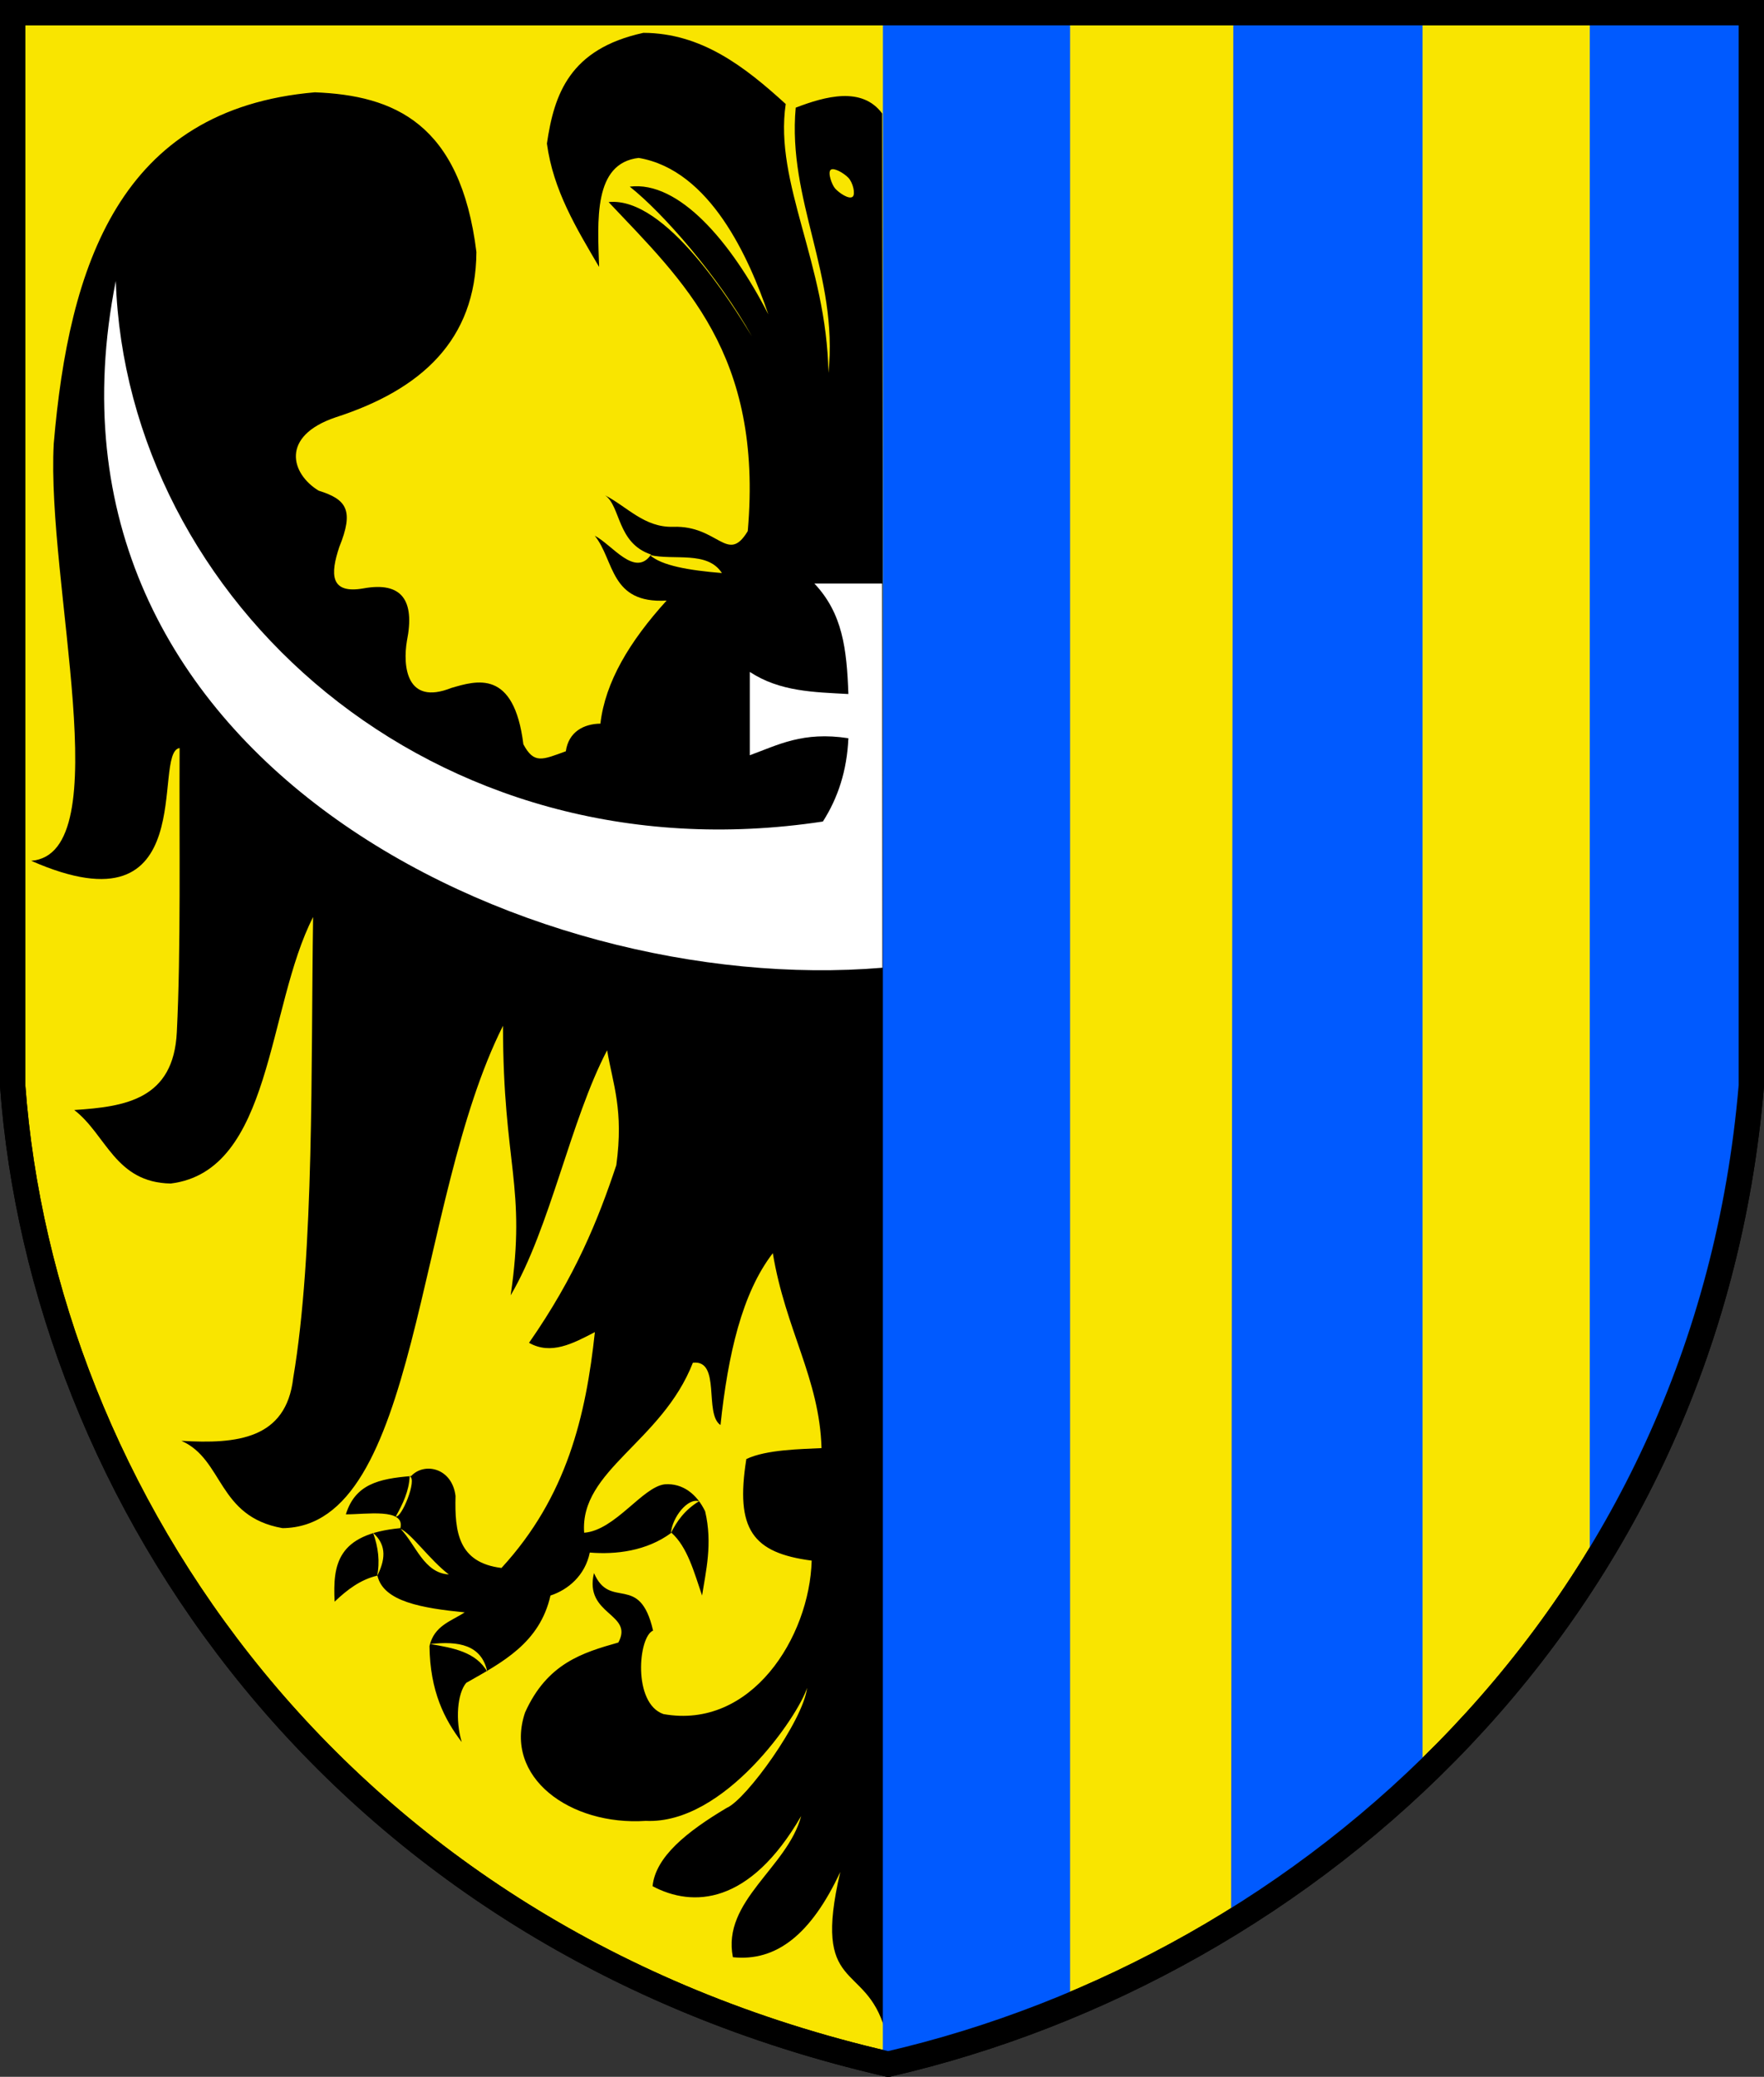 <?xml version="1.0" encoding="UTF-8" standalone="no"?>
<!-- Created with Inkscape (http://www.inkscape.org/) -->
<svg
   xmlns:dc="http://purl.org/dc/elements/1.1/"
   xmlns:cc="http://creativecommons.org/ns#"
   xmlns:rdf="http://www.w3.org/1999/02/22-rdf-syntax-ns#"
   xmlns:svg="http://www.w3.org/2000/svg"
   xmlns="http://www.w3.org/2000/svg"
   xmlns:xlink="http://www.w3.org/1999/xlink"
   xmlns:sodipodi="http://sodipodi.sourceforge.net/DTD/sodipodi-0.dtd"
   xmlns:inkscape="http://www.inkscape.org/namespaces/inkscape"
   id="svg2"
   sodipodi:version="0.32"
   inkscape:version="0.46"
   width="740.076"
   height="871.135"
   sodipodi:docbase="D:\Inkscape-rysunki\nowe"
   sodipodi:docname="POL_powiat_zgorzelecki_COA.svg"
   version="1.0"
   inkscape:output_extension="org.inkscape.output.svg.inkscape">
  <rect width="100%" height="100%" fill="#333333" stroke="none"/>
  <defs
     id="defs5">
    <inkscape:perspective
       sodipodi:type="inkscape:persp3d"
       inkscape:vp_x="0 : 418.75 : 1"
       inkscape:vp_y="0 : 1000 : 0"
       inkscape:vp_z="750 : 418.75 : 1"
       inkscape:persp3d-origin="375 : 279.16667 : 1"
       id="perspective45" />
    <radialGradient
       r="7.793"
       fy="442.062"
       fx="258.885"
       cy="442.062"
       cx="258.885"
       gradientTransform="matrix(1.45,-0.12,0.116,1.4,-167.662,-145.507)"
       gradientUnits="userSpaceOnUse"
       id="radialGradient1535"
       xlink:href="#linearGradient3554"
       inkscape:collect="always" />
    <radialGradient
       r="7.793"
       fy="442.062"
       fx="258.885"
       cy="442.062"
       cx="258.885"
       gradientTransform="matrix(1.45,-0.12,0.116,1.4,-167.662,-145.507)"
       gradientUnits="userSpaceOnUse"
       id="radialGradient1537"
       xlink:href="#linearGradient3554"
       inkscape:collect="always" />
    <radialGradient
       r="7.793"
       fy="442.062"
       fx="258.885"
       cy="442.062"
       cx="258.885"
       gradientTransform="matrix(1.45,-0.12,0.116,1.4,-167.662,-145.507)"
       gradientUnits="userSpaceOnUse"
       id="radialGradient1539"
       xlink:href="#linearGradient3554"
       inkscape:collect="always" />
    <radialGradient
       r="7.793"
       fy="442.062"
       fx="258.885"
       cy="442.062"
       cx="258.885"
       gradientTransform="matrix(1.45,-0.12,0.116,1.4,-167.662,-145.507)"
       gradientUnits="userSpaceOnUse"
       id="radialGradient1541"
       xlink:href="#linearGradient3554"
       inkscape:collect="always" />
    <linearGradient
       id="linearGradient1543">
      <stop
         id="stop1545"
         offset="0"
         style="stop-color:#ffffff;stop-opacity:1;" />
      <stop
         id="stop1547"
         offset="1"
         style="stop-color:#000000;stop-opacity:1;" />
    </linearGradient>
    <linearGradient
       id="linearGradient3554">
      <stop
         style="stop-color:#ffffff;stop-opacity:1;"
         offset="0"
         id="stop3556" />
      <stop
         style="stop-color:#000000;stop-opacity:1;"
         offset="1"
         id="stop3558" />
    </linearGradient>
    <radialGradient
       inkscape:collect="always"
       xlink:href="#linearGradient3554"
       id="radialGradient3572"
       gradientUnits="userSpaceOnUse"
       gradientTransform="matrix(1.45,-0.12,0.116,1.4,-167.662,-145.507)"
       cx="258.885"
       cy="442.062"
       fx="258.885"
       fy="442.062"
       r="7.793" />
    <radialGradient
       inkscape:collect="always"
       xlink:href="#linearGradient3554"
       id="radialGradient4098"
       gradientUnits="userSpaceOnUse"
       gradientTransform="matrix(1.45,-0.12,0.116,1.4,-167.662,-145.507)"
       cx="258.885"
       cy="442.062"
       fx="258.885"
       fy="442.062"
       r="7.793" />
    <radialGradient
       inkscape:collect="always"
       xlink:href="#linearGradient3554"
       id="radialGradient4416"
       gradientUnits="userSpaceOnUse"
       gradientTransform="matrix(1.45,-0.12,0.116,1.4,-167.662,-145.507)"
       cx="258.885"
       cy="442.062"
       fx="258.885"
       fy="442.062"
       r="7.793" />
    <radialGradient
       inkscape:collect="always"
       xlink:href="#linearGradient3554"
       id="radialGradient4548"
       gradientUnits="userSpaceOnUse"
       gradientTransform="matrix(1.45,-0.12,0.116,1.4,-167.662,-145.507)"
       cx="258.885"
       cy="442.062"
       fx="258.885"
       fy="442.062"
       r="7.793" />
    <inkscape:perspective
       id="perspective2482"
       inkscape:persp3d-origin="372.04724 : 350.78739 : 1"
       inkscape:vp_z="744.09448 : 526.18109 : 1"
       inkscape:vp_y="0 : 1000 : 0"
       inkscape:vp_x="0 : 526.18109 : 1"
       sodipodi:type="inkscape:persp3d" />
    <inkscape:perspective
       id="perspective3365"
       inkscape:persp3d-origin="375 : 293.75 : 1"
       inkscape:vp_z="750 : 440.625 : 1"
       inkscape:vp_y="0 : 1000 : 0"
       inkscape:vp_x="0 : 440.625 : 1"
       sodipodi:type="inkscape:persp3d" />
  </defs>
  <sodipodi:namedview
     inkscape:window-height="841"
     inkscape:window-width="1382"
     inkscape:pageshadow="2"
     inkscape:pageopacity="0.0"
     borderopacity="1.0"
     bordercolor="#666666"
     pagecolor="#ffffff"
     id="base"
     showguides="true"
     inkscape:guide-bbox="true"
     inkscape:zoom="0.49753409"
     inkscape:cx="547.7477"
     inkscape:cy="465.12687"
     inkscape:window-x="11"
     inkscape:window-y="-9"
     inkscape:current-layer="svg2"
     showgrid="false" />
  <g
     id="g3409">
    <path
       style="fill:#f9e500;fill-opacity:1;fill-rule:evenodd;stroke:#000000;stroke-width:10.63;stroke-linecap:round;stroke-linejoin:miter;stroke-miterlimit:4;stroke-dasharray:none;stroke-dashoffset:0;stroke-opacity:1"
       d="M 370.9,5.315 L 734.761,5.315 L 734.761,455.399 C 716.045,677.075 549.476,825.031 372.625,865.82 M 372.625,865.82 C 140.003,812.324 17.887,626.359 5.315,455.399 L 5.315,5.315 L 370.9,5.315"
       id="rect1355"
       sodipodi:nodetypes="cccccccc" />
    <path
       sodipodi:nodetypes="cccccccccccccccccccccccccccccccccccccccccccccccccccccccccccccccccccccccccccccccccccccccccccccccccccssszccc"
       id="path2359"
       style="fill:#000000;fill-opacity:1;fill-rule:evenodd;stroke:none;stroke-width:1.063;stroke-linecap:round;stroke-linejoin:miter;stroke-miterlimit:4;stroke-dasharray:none;stroke-dashoffset:0;stroke-opacity:1"
       d="M 370.117,47.613 C 361.649,36.147 346.236,40.403 333.838,45.159 C 330.297,84.07 351.837,115.414 347.559,156.424 C 346.819,110.665 324.728,76.895 329.645,43.632 C 312.333,27.846 294.22,13.864 269.932,13.776 C 238.984,20.528 232.48,39.503 229.459,60.219 C 232.075,79.811 241.86,95.818 251.354,111.971 C 250.735,92.682 248.846,68.449 267.941,66.243 C 298.005,71.299 314.343,108.418 322.347,131.875 C 306.675,101.236 284.754,75.741 264.21,78.29 C 278.275,89.419 301.454,116.031 315.45,141.07 C 307.497,128.101 279.377,82.283 255.335,84.768 C 286.597,117.897 320.208,148.463 313.721,222.772 C 305.21,236.906 301.396,220.327 282.433,220.979 C 270.323,221.321 263.177,212.562 253.863,207.778 C 260.497,212.375 258.809,227.87 273.173,232.604 C 266.394,242.455 256.775,228.413 249.529,224.723 C 257.897,235.059 255.81,253.317 279.675,251.913 C 264.072,269.121 253.916,286.101 251.893,303.536 C 245.029,303.632 238.571,306.857 237.386,315.131 C 227.442,318.755 224.046,320.525 219.579,312.206 C 215.629,280.463 199.835,285.515 189.324,288.575 C 170.369,296.097 168.981,279.242 170.715,268.858 C 174.14,251.739 168.543,243.923 152.588,246.79 C 138.331,249.322 138.589,240.727 142.342,229.451 C 148.62,213.983 145.408,209.47 133.673,205.807 C 122.022,198.703 117.572,182.943 140.766,175.07 C 176.677,163.489 199.64,142.691 199.876,105.714 C 193.177,51.595 165.21,40.011 132.096,38.723 C 50.172,45.765 28.912,111.461 22.546,186.104 C 19.395,244.43 50.2,358.156 13.088,361.07 C 85.296,392.843 63.369,315.451 75.351,313.782 C 75.16,354.257 75.92,398.532 74.188,432.84 C 72.87,461.135 52.645,464.221 31.144,465.606 C 44.601,475.918 48.266,496.024 71.618,496.443 C 114.383,491.169 111.912,422.564 131.366,384.656 C 130.4,446.546 131.955,525.14 123.014,578.035 C 120.043,603.697 99.373,605.761 76.115,604.375 C 93.898,612.203 91.127,636.18 118.517,640.995 C 176.168,640.469 173.768,504.367 211.031,430.271 C 211.042,488.993 220.985,497.383 214.243,543.342 C 230.803,515.215 239.352,469.782 254.717,440.55 C 257.126,454.813 261.733,465.559 258.572,488.734 C 250.969,511.603 241.419,535.305 221.952,563.258 C 231.161,568.475 240.369,563.568 249.578,558.761 C 245.827,593.736 237.884,627.813 210.388,657.699 C 192.312,655.459 190.713,642.674 191.114,627.504 C 189.688,615.71 178.041,613.196 172.483,619.152 C 158.843,620.262 148.992,622.619 145.105,635.203 C 153.43,635.274 170.048,632.436 167.986,640.995 C 141.324,643.485 139.631,656.389 140.381,671.843 C 145.669,666.797 151.334,662.504 158.349,660.911 C 160.803,671.83 177.095,674.549 194.969,676.33 C 189.263,680.038 182.122,681.901 180.193,690.464 C 180.406,709.418 186.5,721.291 193.714,730.721 C 190.978,721.546 191.853,710.277 195.612,705.883 C 210.805,697.271 226.46,689.146 230.947,669.263 C 238.339,666.841 245.464,660.874 247.443,651.235 C 258.286,652.129 271.255,650.664 281.7,642.923 C 288.394,648.89 291.187,659.409 294.549,669.263 C 296.119,659.116 299.044,647.486 295.834,633.928 C 292.36,626.746 286.432,622.044 278.903,622.611 C 269.593,623.633 258.076,641.936 245.081,642.923 C 243.144,616.667 277.653,604.942 290.695,571.61 C 302.633,570.245 295.257,593.082 302.279,597.743 C 305.405,568.292 311.29,542.41 324.23,525.659 C 329.55,557.835 343.811,578.186 344.672,607.426 C 336.161,607.866 321.497,608.001 313.122,612.01 C 308.402,641.61 315.786,651.371 340.54,654.616 C 339.637,686.739 315.209,725.585 278.345,718.986 C 265.367,714.506 267.778,686.438 273.996,683.974 C 268.337,659.395 256.019,675.681 249.205,659.835 C 244.934,677.58 266.064,676.659 259.426,688.975 C 244.467,693.219 229.575,697.657 220.282,718.333 C 211.149,745.48 239.181,765.896 270.951,763.783 C 304.014,765.345 334.946,719.646 338.6,707.997 C 337.01,721.703 313.047,754.919 304.876,758.347 C 288.082,768.34 275.016,778.886 273.778,791.184 C 290.582,800.108 314.437,799.23 336.125,761.763 C 330.417,783.354 302.776,797.364 307.486,820.977 C 325.71,822.871 340.287,811.433 352.539,785.205 C 340.581,836.269 363.02,822.515 371.248,851.264 L 370.117,47.613 z M 171.868,619.203 C 171.612,625.436 169.006,630.815 166.061,636.07 C 168.337,637.079 175.267,620.389 171.868,619.203 z M 168.044,641.276 C 172.687,643.329 180.381,654.414 188.302,660.419 C 177.845,659.801 174.548,648.045 168.044,641.276 z M 158.194,661.163 C 159.462,655.092 158.72,649.02 156.521,642.949 C 162.632,648.436 161.427,654.692 158.194,661.163 z M 180.496,689.599 C 190.092,691.256 199.711,692.881 204.472,701.308 C 202.029,689.811 192.285,688.306 180.496,689.599 z M 281.457,643.112 C 282.021,636.438 288.529,628.201 293.284,629.707 C 287.299,633.358 283.96,638.068 281.457,643.112 z M 355.915,74.559 C 357.837,76.549 358.99,81.404 357.746,82.5 C 356.252,83.815 352.109,80.983 350.384,79.081 C 349.045,77.606 347.139,72.385 348.523,71.234 C 349.798,70.173 353.968,72.541 355.915,74.559 z M 272.642,232.81 C 282.807,235.173 296.755,230.917 302.871,240.367 C 289.086,239.239 277.523,237.277 272.642,232.81 z" />
    <path
       style="fill:#ffffff;fill-opacity:1;fill-rule:evenodd;stroke:none;stroke-width:1px;stroke-linecap:butt;stroke-linejoin:miter;stroke-opacity:1"
       d="M 370.102,244.764 L 370.194,405.927 C 220.144,418.557 8.793,317.7 48.582,117.83 C 53.093,251.249 180.927,369.528 345.236,344.599 C 351.526,334.769 355.344,323.289 355.932,309.657 C 336.817,306.705 326.436,312.488 314.572,316.788 L 314.572,281.846 C 327.178,290.132 341.452,290.325 355.932,291.116 C 355.257,272.131 353.509,257.337 341.67,244.764 L 370.102,244.764 z"
       id="path2293"
       sodipodi:nodetypes="cccccccccc" />
    <path
       d="M 516.497,806.005 C 545.041,790.464 572.563,764.069 596.829,742.476 L 596.829,8.935 L 517.423,8.935 L 516.497,806.005 z M 666.985,656.841 C 703.155,603.516 726.154,540.772 732.704,475.873 L 732.704,8.654 L 666.985,8.654 L 666.985,656.841 z M 370.427,8.998 L 370.395,864.445 C 397.019,864.534 423.54,846.201 448.958,838.406 L 448.958,8.998 L 370.427,8.998 z"
       style="fill:#005aff;fill-opacity:1;fill-rule:evenodd;stroke:none;stroke-width:3.405;stroke-linecap:round;stroke-linejoin:miter;stroke-miterlimit:4;stroke-dasharray:none;stroke-dashoffset:0;stroke-opacity:1"
       id="rect2587" />
    <path
       sodipodi:nodetypes="cccccccc"
       id="path3385"
       d="M 370.9,5.315 L 734.761,5.315 L 734.761,455.399 C 716.045,677.075 549.476,825.031 372.625,865.82 M 372.625,865.82 C 140.003,812.324 17.887,626.359 5.315,455.399 L 5.315,5.315 L 370.9,5.315"
       style="fill:none;fill-opacity:1;fill-rule:evenodd;stroke:#000000;stroke-width:10.63;stroke-linecap:round;stroke-linejoin:miter;stroke-miterlimit:4;stroke-dasharray:none;stroke-dashoffset:0;stroke-opacity:1" />
  </g>
</svg>
